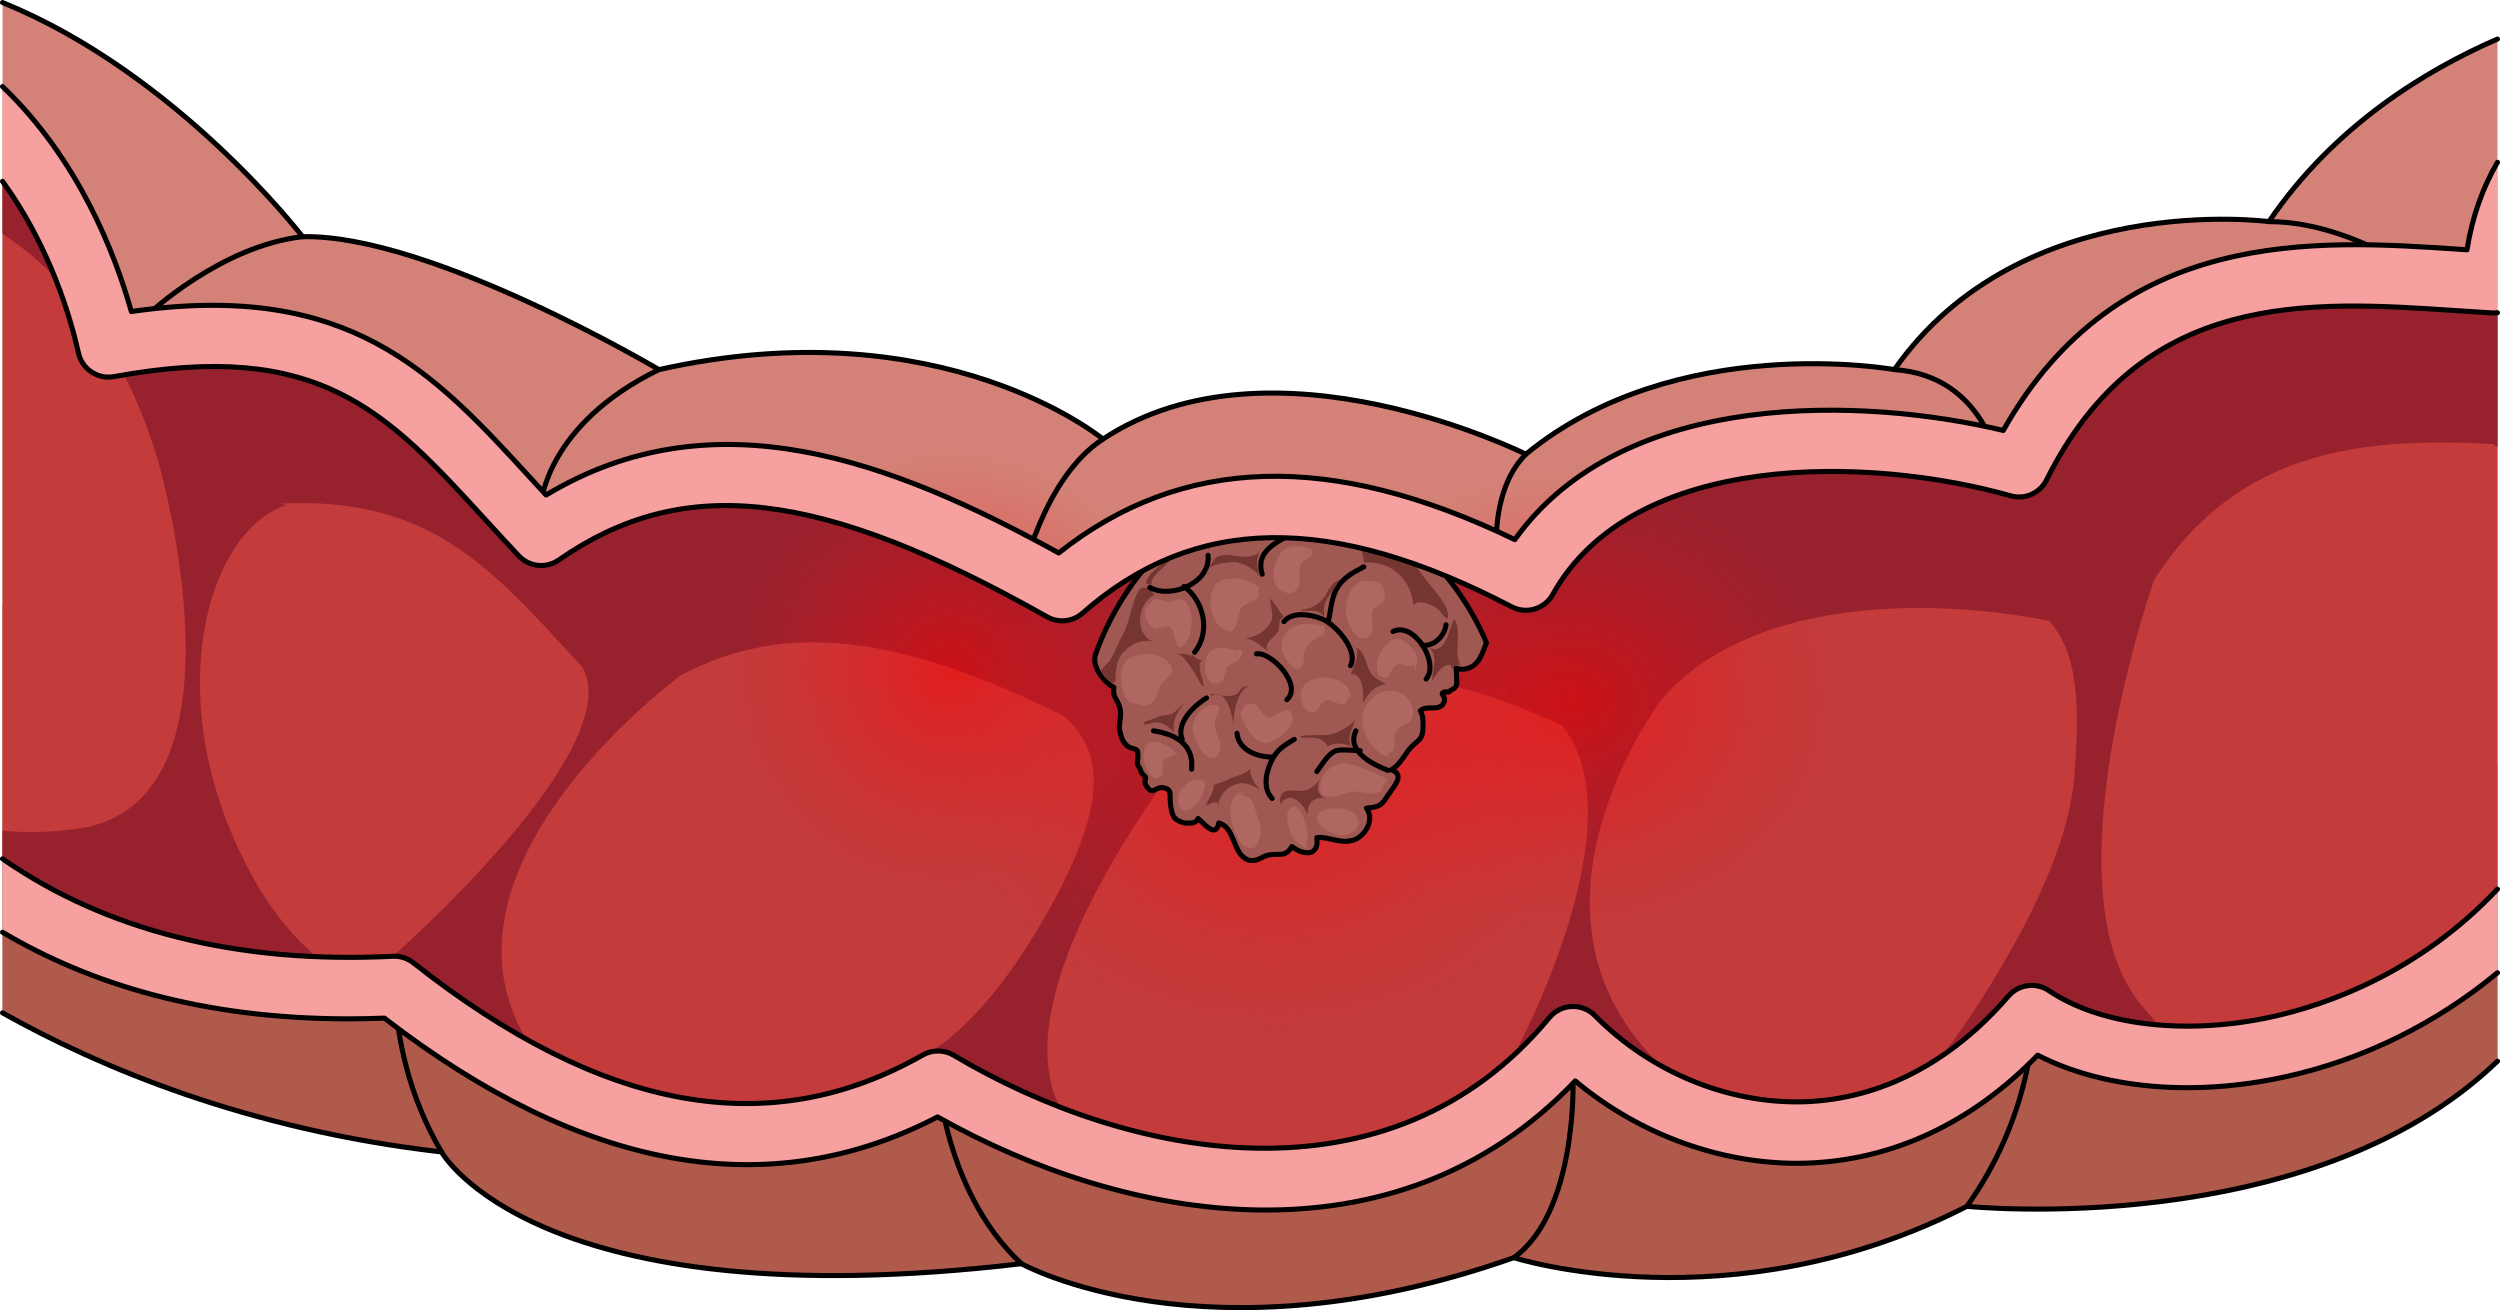 <?xml version="1.0" encoding="utf-8"?>
<!-- Generator: Adobe Illustrator 16.0.0, SVG Export Plug-In . SVG Version: 6.00 Build 0)  -->
<!DOCTYPE svg PUBLIC "-//W3C//DTD SVG 1.1//EN" "http://www.w3.org/Graphics/SVG/1.1/DTD/svg11.dtd">
<svg version="1.1" id="Layer_1" xmlns="http://www.w3.org/2000/svg" xmlns:xlink="http://www.w3.org/1999/xlink" x="0px" y="0px"
	 width="384.82px" height="201.668px" viewBox="0 0 384.82 201.668" enable-background="new 0 0 384.82 201.668"
	 xml:space="preserve">
<g>
	<g>
		<path fill="#D48277" d="M384.43,6.011c-10.969,4.763-25.162,13.327-35.18,28.102c0,0-38.127-5.115-57.652,22.779
			c0,0-33.475-6.042-56.723,13.022c0,0-39.057-19.529-65.094-2.325c0,0-24.645-20.458-68.348-10.697c0,0-35.337-20.92-54.862-20.455
			c0,0-19.246-25.115-46.181-36.046v155.518c14.871,8.344,37.661,17.977,67.567,21.407c0,0,14.412,26.038,89.268,17.203
			c0,0,28.36,15.809,75.79-0.929c0,0,33.475,10.694,69.742-7.902c0,0,52.865,5.429,81.672-22.342"/>
		<path fill="#B05A4C" d="M384.43,117.962l-131.547,6.591L52.037,93.007H0.391v62.901c14.871,8.344,37.661,17.977,67.567,21.407
			c0,0,14.412,26.038,89.268,17.203c0,0,28.36,15.809,75.79-0.929c0,0,33.475,10.694,69.742-7.902c0,0,52.865,5.429,81.672-22.342
			V117.962z"/>
		
			<path fill="none" stroke="#000000" stroke-width="0.782" stroke-linecap="round" stroke-linejoin="round" stroke-miterlimit="10" d="
			M0.391,155.908c14.871,8.344,37.661,17.977,67.567,21.407c0,0,14.412,26.038,89.268,17.203c0,0,28.36,15.809,75.79-0.929
			c0,0,33.475,10.694,69.742-7.902c0,0,52.865,5.429,81.672-22.342"/>
		
			<path fill="none" stroke="#000000" stroke-width="0.782" stroke-linecap="round" stroke-linejoin="round" stroke-miterlimit="10" d="
			M67.958,177.315c-10.277-17.511-6.623-35.334-6.623-35.334"/>
		
			<path fill="none" stroke="#000000" stroke-width="0.782" stroke-linecap="round" stroke-linejoin="round" stroke-miterlimit="10" d="
			M157.226,194.519c-12.495-11.583-13.102-31.062-13.102-31.062"/>
		
			<path fill="none" stroke="#000000" stroke-width="0.782" stroke-linecap="round" stroke-linejoin="round" stroke-miterlimit="10" d="
			M233.016,193.59c9.721-7.002,9.115-27.089,9.115-27.089"/>
		
			<path fill="none" stroke="#000000" stroke-width="0.782" stroke-linecap="round" stroke-linejoin="round" stroke-miterlimit="10" d="
			M302.758,185.688c9.379-13.098,9.984-26.038,9.984-26.038"/>
		<path fill="#C33B3B" d="M384.43,48.135c-0.25,0.028-0.504,0.051-0.764,0.038c-1.793-0.103-3.639-0.228-5.529-0.355
			c-22.74-1.532-48.514-3.274-63.117,26.062c-1.018,2.034-3.332,3.063-5.525,2.44c-21.539-6.098-58.09-7.084-70.488,15.189
			c-1.246,2.237-4.043,3.074-6.318,1.894c-27.84-14.507-48.832-14.193-66.058,0.979c-1.514,1.327-3.698,1.558-5.452,0.568
			C126.314,75.265,105.235,72.815,86,86.203c-1.925,1.337-4.541,1.063-6.146-0.644c-1.745-1.859-3.423-3.691-5.058-5.477
			c-15.396-16.813-25.58-27.921-57.242-22.109c-2.487,0.452-4.917-1.138-5.471-3.619c-1.199-5.375-4.391-16.382-11.693-26.441
			v104.284c15.923,11.061,36.203,16.19,60.077,15c1.138-0.058,2.266,0.303,3.161,1.009c29.143,22.977,54.8,27.62,78.428,14.185
			c1.475-0.84,3.297-0.819,4.753,0.048c26.856,15.992,66.979,24.069,91.687-5.803c0.854-1.03,2.102-1.651,3.436-1.71
			c1.342-0.048,2.639,0.453,3.572,1.405c8.557,8.684,20.543,13.63,32.248,13.261c11.691-0.385,22.557-6.014,31.412-16.271
			c1.564-1.816,4.244-2.17,6.227-0.829c7.963,5.381,21.125,6.917,34.354,4.018c8.408-1.843,22.564-6.769,34.686-19.644"/>
		<path fill="#97212D" d="M384.43,68.768V48.135c-0.25,0.028-0.504,0.051-0.764,0.038c-1.793-0.103-3.639-0.228-5.529-0.355
			c-22.74-1.532-48.514-3.274-63.117,26.062c-1.018,2.034-3.332,3.063-5.525,2.44c-21.539-6.098-58.09-7.084-70.488,15.189
			c-1.246,2.237-4.043,3.074-6.318,1.894c-27.84-14.507-48.832-14.193-66.058,0.979c-1.514,1.327-3.698,1.558-5.452,0.568
			C126.314,75.265,105.235,72.815,86,86.203c-1.925,1.337-4.541,1.063-6.146-0.644c-1.745-1.859-3.423-3.691-5.058-5.477
			c-15.139-16.532-25.252-27.534-55.69-22.375c2.689,5.294,4.406,10.318,5.466,14.128c0.021,0.057,0.054,0.187,0.111,0.407
			c0.091,0.319,0.169,0.618,0.245,0.919c0.106,0.418,0.237,0.94,0.376,1.525c0.054,0.223,0.116,0.469,0.159,0.676
			c0,0.005,0.005,0.008,0.005,0.012c2.771,11.827,9.559,48.957-13.505,52.191c-4.387,0.613-8.209,0.646-11.573,0.29v4.261
			c13.236,9.206,29.467,14.324,48.292,15.104c-3.315-2.771-6.595-6.561-9.515-11.752c-15.039-26.737-7.626-53.487,4.819-57.716
			l-0.8-0.245c22.394-1.057,31.778,9.156,44.985,23.582c0.486,0.532,0.988,1.074,1.485,1.615l0,0
			c7.148,12.695-29.19,44.491-29.19,44.491c1.138-0.058,2.266,0.303,3.161,1.009c5.919,4.668,11.694,8.565,17.338,11.723
			c-15.308-25.938,20.871-53.769,23.84-55.993c15.743-8.342,33.394-6.476,59.022,6.32c5.538,5.059,7.664,12.608-3.471,31.726
			c-7.211,12.375-13.54,17.704-17.131,19.939c1.2-0.306,2.492-0.13,3.582,0.518c5.037,2.999,10.536,5.72,16.315,7.963
			c-10.156-20.066,23.487-59.783,23.824-60.176c14.615-9.041,31.904-8.565,53.441,1.402c12.111,14.609-6.912,49.982-7.309,50.717
			c1.871-1.73,3.684-3.617,5.414-5.709c0.854-1.03,2.102-1.651,3.436-1.71c1.342-0.048,2.639,0.453,3.572,1.405
			c3.021,3.066,6.475,5.656,10.189,7.72c-24.654-23.605-0.053-56.211,0-56.277c12.961-15.317,39.955-16.111,59.779-12.202
			c4.063,4.835,4.818,11.351,3.828,23.994c-1.428,18.22-19.965,42.477-20.293,42.899c3.604-2.449,7.008-5.498,10.156-9.144
			c1.564-1.816,4.244-2.17,6.227-0.829c4.338,2.931,10.229,4.713,16.826,5.266c-0.775-0.905-1.584-1.852-2.463-2.872
			c-15.086-17.598,1.736-65.332,1.852-65.662c13.205-20.654,33.256-21.853,52.326-20.866l-0.115,0.11
			C383.816,68.468,384.045,68.569,384.43,68.768z"/>
		<radialGradient id="SVGID_1_" cx="146.202" cy="103.585" r="34.022" gradientUnits="userSpaceOnUse">
			<stop  offset="0.005" style="stop-color:#FF0000"/>
			<stop  offset="1" style="stop-color:#ED1C24;stop-opacity:0"/>
		</radialGradient>
		<circle opacity="0.5" fill-rule="evenodd" clip-rule="evenodd" fill="url(#SVGID_1_)" cx="146.202" cy="103.585" r="34.021"/>
		
			<radialGradient id="SVGID_2_" cx="241.918" cy="70.894" r="41.273" gradientTransform="matrix(1 0 0 0.855 0 47.334)" gradientUnits="userSpaceOnUse">
			<stop  offset="0.005" style="stop-color:#FF0000"/>
			<stop  offset="1" style="stop-color:#ED1C24;stop-opacity:0"/>
		</radialGradient>
		
			<ellipse opacity="0.5" fill-rule="evenodd" clip-rule="evenodd" fill="url(#SVGID_2_)" cx="241.918" cy="107.948" rx="41.271" ry="35.288"/>
		
			<radialGradient id="SVGID_3_" cx="196.318" cy="81.278" r="49.517" gradientTransform="matrix(1 0 0 0.855 0 47.334)" gradientUnits="userSpaceOnUse">
			<stop  offset="0.005" style="stop-color:#FF0000"/>
			<stop  offset="1" style="stop-color:#ED1C24;stop-opacity:0"/>
		</radialGradient>
		
			<ellipse opacity="0.5" fill-rule="evenodd" clip-rule="evenodd" fill="url(#SVGID_3_)" cx="196.319" cy="116.826" rx="49.515" ry="42.338"/>
		<path fill="#F6A0A0" d="M242.477,166.39c10.008,8.396,22.986,13.046,35.588,12.651c13.215-0.434,25.449-6.161,35.586-16.62
			c10.064,5.169,23.965,6.435,38.123,3.326c12.031-2.641,23.23-8.203,32.656-16.016v-12.865
			c-12.121,12.875-26.277,17.801-34.686,19.644c-13.229,2.899-26.391,1.363-34.354-4.018c-1.982-1.341-4.662-0.987-6.227,0.829
			c-8.855,10.257-19.721,15.886-31.412,16.271c-11.705,0.369-23.691-4.577-32.248-13.261c-0.934-0.952-2.23-1.453-3.572-1.405
			c-1.334,0.059-2.582,0.68-3.436,1.71c-24.707,29.872-64.83,21.795-91.687,5.803c-1.456-0.867-3.278-0.888-4.753-0.048
			c-23.628,13.436-49.285,8.792-78.428-14.185c-0.896-0.706-2.023-1.066-3.161-1.009c-23.874,1.19-44.154-3.939-60.077-15v11.304
			c13.39,7.929,30.739,13.327,53.223,13.327c1.817,0,3.674-0.035,5.558-0.108c30.578,23.592,59.205,28.703,85.146,15.204
			C173.184,188.226,214.631,195.675,242.477,166.39z"/>
		
			<path fill="none" stroke="#000000" stroke-width="0.782" stroke-linecap="round" stroke-linejoin="round" stroke-miterlimit="10" d="
			M384.43,136.866c-12.121,12.875-26.277,17.801-34.686,19.644c-13.229,2.899-26.391,1.363-34.354-4.018
			c-1.982-1.341-4.662-0.987-6.227,0.829c-8.855,10.257-19.721,15.886-31.412,16.271c-11.705,0.369-23.691-4.577-32.248-13.261
			c-0.934-0.952-2.23-1.453-3.572-1.405c-1.334,0.059-2.582,0.68-3.436,1.71c-24.707,29.872-64.83,21.795-91.687,5.803
			c-1.456-0.867-3.278-0.888-4.753-0.048c-23.628,13.436-49.285,8.792-78.428-14.185c-0.896-0.706-2.023-1.066-3.161-1.009
			c-23.874,1.19-44.154-3.939-60.077-15"/>
		
			<path fill="none" stroke="#000000" stroke-width="0.782" stroke-linecap="round" stroke-linejoin="round" stroke-miterlimit="10" d="
			M0.391,143.501c13.39,7.929,30.739,13.327,53.223,13.327c1.817,0,3.674-0.035,5.558-0.108
			c30.578,23.592,59.205,28.703,85.146,15.204c28.867,16.302,70.314,23.751,98.16-5.534c10.008,8.396,22.986,13.046,35.588,12.651
			c13.215-0.434,25.449-6.161,35.586-16.62c10.064,5.169,23.965,6.435,38.123,3.326c12.031-2.641,23.23-8.203,32.656-16.016"/>
		<g>
			<path fill-rule="evenodd" clip-rule="evenodd" fill="#9F5952" d="M228.82,98.986c0-0.227-0.85,2.496-1.488,2.95
				c-0.637,0.908-2.123,1.361-3.186,0.908c0,0.681,0.213,2.27,0,2.724c-0.426,0.681-0.637,0.453-1.063,0.907
				c-0.213,0.227-0.637-0.227-1.063,0.227c-0.211,0.227,0.85,0.682,0,1.815c-0.85,0.908-2.549,0-3.398,0.908
				c0.426,0.681,0.426,1.361,0.426,2.269c0,2.27-0.639,2.043-1.912,3.405c-0.85,0.907-1.488,2.496-2.975,3.403
				c2.125,0.681,0.426,2.496,0,3.177c-1.486,2.043-1.275,2.497-3.824,2.723c1.488,2.043-0.637,4.767-2.336,4.993
				c-1.912,0.454-3.611-0.681-5.311-0.454c0.424,2.95-2.125,2.724-3.824,1.362c-1.063,1.814-2.125,0.908-3.824,1.361
				c-0.85,0.227-1.699,1.135-2.975,0.681c-2.336-0.908-1.912-4.992-4.461-5.673c-0.425,2.496-2.337,0-3.187-0.681
				c-0.425,0.907-1.274,0.681-2.124,0.681c-1.699-0.454-1.912-1.135-2.125-2.95c-0.213-1.362,0.426-2.27-1.274-2.497
				c-1.274,0-1.487,1.362-2.549-0.453c-0.212-0.227,0-0.908,0-1.135c-0.212-0.228-0.638-0.681-0.638-0.681
				c-0.213-0.681-0.425-0.908-0.637-1.361c0-0.454,0.212-1.589,0-2.043c-0.426-0.453-0.851-0.227-1.487-0.681
				c-0.851-0.682-1.063-1.588-1.274-2.724c0-1.361,0.424-2.269,0-3.403c-0.425-1.361-1.063-1.361-0.851-2.95
				c-1.487-0.681-3.61-3.403-2.761-5.22c0,0,7.647-24.054,29.74-23.828C220.535,76.747,228.82,98.986,228.82,98.986L228.82,98.986z"
				/>
			
				<path fill="none" stroke="#000000" stroke-width="0.782" stroke-linecap="round" stroke-linejoin="round" stroke-miterlimit="10" d="
				M228.82,98.986c0-0.227-0.85,2.496-1.488,2.95c-0.637,0.908-2.123,1.361-3.186,0.908c0,0.681,0.213,2.27,0,2.724
				c-0.426,0.681-0.637,0.453-1.063,0.907c-0.213,0.227-0.637-0.227-1.063,0.227c-0.211,0.227,0.85,0.682,0,1.815
				c-0.85,0.908-2.549,0-3.398,0.908c0.426,0.681,0.426,1.361,0.426,2.269c0,2.27-0.639,2.043-1.912,3.405
				c-0.85,0.907-1.488,2.496-2.975,3.403c2.125,0.681,0.426,2.496,0,3.177c-1.486,2.043-1.275,2.497-3.824,2.723
				c1.488,2.043-0.637,4.767-2.336,4.993c-1.912,0.454-3.611-0.681-5.311-0.454c0.424,2.95-2.125,2.724-3.824,1.362
				c-1.063,1.814-2.125,0.908-3.824,1.361c-0.85,0.227-1.699,1.135-2.975,0.681c-2.336-0.908-1.912-4.992-4.461-5.673
				c-0.425,2.496-2.337,0-3.187-0.681c-0.425,0.907-1.274,0.681-2.124,0.681c-1.699-0.454-1.912-1.135-2.125-2.95
				c-0.213-1.362,0.426-2.27-1.274-2.497c-1.274,0-1.487,1.362-2.549-0.453c-0.212-0.227,0-0.908,0-1.135
				c-0.212-0.228-0.638-0.681-0.638-0.681c-0.213-0.681-0.425-0.908-0.637-1.361c0-0.454,0.212-1.589,0-2.043
				c-0.426-0.453-0.851-0.227-1.487-0.681c-0.851-0.682-1.063-1.588-1.274-2.724c0-1.361,0.424-2.269,0-3.403
				c-0.425-1.361-1.063-1.361-0.851-2.95c-1.487-0.681-3.61-3.403-2.761-5.22c0,0,7.647-24.054,29.74-23.828
				C220.535,76.747,228.82,98.986,228.82,98.986L228.82,98.986z"/>
			
				<path fill="none" stroke="#000000" stroke-width="0.782" stroke-linecap="round" stroke-linejoin="round" stroke-miterlimit="10" d="
				M177.56,112.492c2.933,0.454,6.283,1.818,5.865,5.909"/>
			
				<path fill="none" stroke="#000000" stroke-width="0.782" stroke-linecap="round" stroke-linejoin="round" stroke-miterlimit="10" d="
				M195.814,122.903c-1.277-1.364-1.064-3.411-0.426-5.004c0.854-2.274,1.92-2.957,3.838-4.094"/>
			
				<path fill="none" stroke="#000000" stroke-width="0.782" stroke-linecap="round" stroke-linejoin="round" stroke-miterlimit="10" d="
				M181.976,113.806c-1.039-2.507,1.872-5.239,3.743-6.379"/>
			
				<path fill="none" stroke="#000000" stroke-width="0.782" stroke-linecap="round" stroke-linejoin="round" stroke-miterlimit="10" d="
				M207.887,102.456c1.283-2.481-2.563-6.543-4.486-7.221c-1.709-0.676-4.486-1.128-5.768,0.452"/>
			
				<path fill="none" stroke="#000000" stroke-width="0.782" stroke-linecap="round" stroke-linejoin="round" stroke-miterlimit="10" d="
				M195.756,116.525c-2.354,0-5.133-1.143-5.346-3.658"/>
			
				<path fill="none" stroke="#000000" stroke-width="0.782" stroke-linecap="round" stroke-linejoin="round" stroke-miterlimit="10" d="
				M177.234,90.655c-0.213-0.224-0.426-0.224-0.213-0.224c3.188,1.8,9.354-0.676,8.93-4.953"/>
			
				<path fill="none" stroke="#000000" stroke-width="0.782" stroke-linecap="round" stroke-linejoin="round" stroke-miterlimit="10" d="
				M204.479,95.608c0.418-1.805,0.418-3.384,1.256-4.964c1.047-1.805,2.512-2.482,4.186-3.384"/>
			
				<path fill="none" stroke="#000000" stroke-width="0.782" stroke-linecap="round" stroke-linejoin="round" stroke-miterlimit="10" d="
				M182.249,90.262c3.095,2.252,4.126,6.979,1.65,10.13"/>
			
				<path fill="none" stroke="#000000" stroke-width="0.782" stroke-linecap="round" stroke-linejoin="round" stroke-miterlimit="10" d="
				M213.672,118.589c-2.373-0.902-6.473-2.936-4.963-6.097"/>
			
				<path fill="none" stroke="#000000" stroke-width="0.782" stroke-linecap="round" stroke-linejoin="round" stroke-miterlimit="10" d="
				M214.422,97.208c3.188-1.6,7.223,4.799,5.098,7.312"/>
			
				<path fill="none" stroke="#000000" stroke-width="0.782" stroke-linecap="round" stroke-linejoin="round" stroke-miterlimit="10" d="
				M209.357,115.537c-1.074,0-2.793-0.231-3.652,0c-1.289,0.463-2.148,2.083-3.008,3.24"/>
			
				<path fill="none" stroke="#000000" stroke-width="0.782" stroke-linecap="round" stroke-linejoin="round" stroke-miterlimit="10" d="
				M195.1,78.912c0.633,3.406,5.064,4.314,7.598,3.18"/>
			
				<path fill="none" stroke="#000000" stroke-width="0.782" stroke-linecap="round" stroke-linejoin="round" stroke-miterlimit="10" d="
				M218.924,99.322c1.723,0.227,3.443-1.35,3.658-3.15"/>
			
				<path fill="none" stroke="#000000" stroke-width="0.782" stroke-linecap="round" stroke-linejoin="round" stroke-miterlimit="10" d="
				M198.57,82.289c-2.354,1.354-5.348,2.71-4.277,6.098"/>
			
				<path fill="none" stroke="#000000" stroke-width="0.782" stroke-linecap="round" stroke-linejoin="round" stroke-miterlimit="10" d="
				M193.41,100.659c2.125-0.454,7.223,4.775,4.674,7.05"/>
			<path opacity="0.2" fill-rule="evenodd" clip-rule="evenodd" fill="#F6A0A0" d="M203.869,96.366
				c-2.363-0.449-5.156-0.898-6.445,2.022c-0.215,0.897-0.215,1.572,0.215,2.47c0.432,0.899,1.934,3.145,2.795,1.572
				c0.428-0.448,0.213-1.123,0.213-1.797c0.215-0.673,0.645-1.123,0.859-1.572c0.645-0.673,1.504-1.123,2.363-1.348
				c0-0.225,0-0.674,0-0.898"/>
			<path opacity="0.2" fill-rule="evenodd" clip-rule="evenodd" fill="#F6A0A0" d="M177.658,92.225c1.271,0,1.905,0.684,3.176,0.228
				c0.846-0.228,1.058-0.454,1.693,0.229c1.27,1.595,1.058,4.328,0.211,5.923c-1.904,2.961-1.693-1.367-2.539-2.051
				c-0.424-0.455-1.693,0.228-2.328,0.228c-1.059-0.228-2.328-2.505-1.271-3.416"/>
			<path opacity="0.2" fill-rule="evenodd" clip-rule="evenodd" fill="#F6A0A0" d="M187.617,108.757
				c-1.061-0.908-2.756,0.454-3.393,1.36c-1.271,1.815-0.424,3.177,0.425,4.991c1.06,1.815,2.968,2.496,3.181-0.226
				c0-1.362-0.849-2.043-0.849-3.403c0-0.681,0.212-1.362,0.636-1.815"/>
			<path opacity="0.2" fill-rule="evenodd" clip-rule="evenodd" fill="#F6A0A0" d="M181.451,116.507
				c-1.25-2.03-5.628-4.061-5.419,0.226c0,1.128,1.459,4.062,2.71,2.707c0.417-0.677,0-1.805,0.417-2.481
				c0.417-0.451,1.25-0.451,1.667-0.903"/>
			<path opacity="0.2" fill-rule="evenodd" clip-rule="evenodd" fill="#F6A0A0" d="M217.84,103.072
				c0.85-1.816-0.213-3.404-1.699-4.313c-1.275-1.135-2.762,0.227-3.611,1.589c-0.637,0.907-1.063,3.63,0.213,3.857
				c1.273,0.454,1.063-0.681,1.699-1.361c0.85-0.908,0.85-0.681,1.699-0.453c0.637,0,1.275,0.453,1.486-0.228"/>
			<path opacity="0.2" fill-rule="evenodd" clip-rule="evenodd" fill="#F6A0A0" d="M210.975,89.487
				c-2.744-0.679-4.01,2.721-3.799,4.988c0.211,1.586,1.898,5.213,3.799,3.173c0.633-0.907,0-2.267,0.211-3.4
				c0.211-0.906,1.057-0.906,1.689-1.586c0.844-1.587-0.211-3.4-1.689-3.175"/>
			<path opacity="0.2" fill-rule="evenodd" clip-rule="evenodd" fill="#F6A0A0" d="M200.857,84.287
				c-1.275-0.45-2.549-0.226-3.611,0.676c-1.063,1.351-1.912,4.276-0.424,5.627c1.273,1.126,2.76,0.901,3.186-0.675
				c0.211-1.126-0.213-2.252,0.211-3.151c0.639-0.901,2.338-0.901,1.699-2.251"/>
			<path opacity="0.2" fill-rule="evenodd" clip-rule="evenodd" fill="#F6A0A0" d="M213.625,120.046
				c-1.291-0.907-4.734-2.269-6.24-2.496c-1.723-0.228-3.658,0.908-4.088,2.95c-0.646,3.857,3.656,1.361,4.949,1.361
				c1.291-0.227,4.518,1.361,4.732-1.135"/>
			<path opacity="0.2" fill-rule="evenodd" clip-rule="evenodd" fill="#F6A0A0" d="M207.01,128.537
				c1.492-0.23,2.77-1.609,1.705-2.988c-0.641-1.149-3.621-1.378-4.686-0.919c-2.129,0.46-1.277,2.527,0.213,3.217
				c0.852,0.46,2.342,0.919,3.406,0.69"/>
			<path opacity="0.2" fill-rule="evenodd" clip-rule="evenodd" fill="#F6A0A0" d="M201.037,129.644
				c0.863-0.226-0.646-6.787-2.373-5.203c-1.08,0.679-0.217,2.94,0,3.846c0.646,1.132,1.293,1.81,2.588,2.262"/>
			<path opacity="0.2" fill-rule="evenodd" clip-rule="evenodd" fill="#F6A0A0" d="M191.465,121.919
				c-2.111,0.226-2.32,2.713-1.9,4.521c0.424,1.356,1.268,4.069,2.744,4.069c1.268,0.227,1.479-1.13,1.688-2.035
				c0.213-1.356,0-1.582-0.42-2.713c-0.635-1.808-0.424-2.938-2.533-3.391"/>
			<path opacity="0.2" fill-rule="evenodd" clip-rule="evenodd" fill="#F6A0A0" d="M182.746,121.166
				c-1.924-0.683-2.138,5.911,1.283,2.729c0.642-0.683,1.925-2.729,1.283-3.639c-0.642-0.682-2.566,0-2.994,0.683"/>
			<path opacity="0.2" fill-rule="evenodd" clip-rule="evenodd" fill="#F6A0A0" d="M191.045,110.109
				c0.428,1.791,2.561,5.15,4.695,4.03c1.066-0.448,3.627-2.239,3.199-3.807c-0.213-1.344-1.066-1.119-1.92-0.672
				c-1.279,0.672-1.707,1.344-2.561,0.225c-0.854-0.672-0.641-1.568-1.92-1.568c-1.066,0-1.494,0.896-1.707,2.016"/>
			<path opacity="0.2" fill-rule="evenodd" clip-rule="evenodd" fill="#F6A0A0" d="M190.465,100.202
				c-1.492-0.444-3.197-0.889-4.264,0.221c-1.278,1.332-0.854,5.55,1.492,4.663c0.641-0.223,0.641-0.667,0.854-1.333
				c0.213-1.11,0.213-1.11,1.066-1.554c0.639-0.222,2.344-1.554,1.279-2.22"/>
			<path opacity="0.2" fill-rule="evenodd" clip-rule="evenodd" fill="#F6A0A0" d="M174.047,108.103
				c-1.482-0.684-1.693-4.106-1.271-5.476c0.848-2.281,4.444-2.281,6.138-1.368c0.847,0.455,1.694,1.368,1.481,2.28
				c-0.423,0.685-1.27,1.142-1.692,1.826c-0.636,1.141-0.423,2.28-1.693,2.966c-0.635,0.456-1.481,0.228-2.117,0"/>
			<path opacity="0.2" fill-rule="evenodd" clip-rule="evenodd" fill="#F6A0A0" d="M213.791,116.266
				c-0.641,0.683-2.561-1.363-2.988-2.046c-0.854-1.363-1.492-3.182-0.854-4.772c0.854-2.955,4.695-4.318,6.83-1.818
				c0.426,0.682,1.066,1.818,0.641,2.728c-0.215,1.137-1.281,0.909-1.922,1.591c-0.854,0.682-0.854,1.364-0.854,2.5
				c0,0.683,0,1.591-0.854,1.364"/>
			<path opacity="0.2" fill-rule="evenodd" clip-rule="evenodd" fill="#F6A0A0" d="M207.83,107.58
				c0.637-4.255-9.119-4.702-7.422,0.672c0.211,0.672,0.848,1.567,1.695,1.344c0.848,0,1.061-1.344,1.91-1.792
				c1.271-0.448,3.18,2.016,3.393-0.448"/>
			<path opacity="0.2" fill-rule="evenodd" clip-rule="evenodd" fill="#F6A0A0" d="M193.844,90.609
				c-1.504-1.576-3.654-1.801-5.59-1.351c-2.582,0.675-2.367,5.627-0.432,7.203c3.012,2.476,2.367-2.026,3.441-3.151
				c0.859-0.676,3.227-0.9,2.365-2.477"/>
			<path fill-rule="evenodd" clip-rule="evenodd" fill="#753530" d="M171.687,104.902c0-1.812,0.215-3.625,1.504-4.758
				c1.073-1.133,2.792-1.813,4.294-1.359c-3.006-1.358-2.361-5.89,0.216-7.25c-0.43-0.453-1.289-1.133-1.718-1.133
				c-0.859,0.228-1.075,1.36-1.289,1.813c-0.644,1.586-0.859,3.172-1.503,4.758c-0.859,1.587-1.504,3.172-2.362,4.758
				c-0.43,0.453-1.288,1.133-1.288,1.586c0,0.68,1.288,1.586,1.717,1.813"/>
			<path fill-rule="evenodd" clip-rule="evenodd" fill="#753530" d="M201.713,78.209c1.689,0.452,2.324,1.584,1.9,3.396
				c1.268-0.679,2.959-0.453,4.227,0.453c1.479,1.131,1.9,2.716,2.113,4.526c4.014-0.226,7.182,2.264,7.605,6.564
				c0.844-0.905,2.535-0.226,3.592,0.454c0.633,0.451,1.055,1.584,1.689,1.584c0.633-1.812-2.959-5.206-3.803-6.564
				c-1.057-1.358-1.902-2.717-3.17-3.849c-0.846-0.68-1.9-1.358-2.746-2.037c-2.959-2.264-6.549-3.396-9.93-4.301
				c-0.424,0-0.635,0-0.846,0"/>
			<path fill-rule="evenodd" clip-rule="evenodd" fill="#753530" d="M177.237,90.027c-0.212-1.371,2.128-2.742,2.767-3.656
				c0.85-0.686,1.488-1.6,2.339-2.058c1.489-0.913,2.979-1.142,3.829,0.458c-0.426-2.742,3.617-4.342,5.531-4.342
				c2.129,0,3.83,0.913,5.32,2.285c-0.426-0.914-1.064-1.372-1.49-2.058c-0.639-0.686-0.852-1.599-1.488-2.056
				c-1.703-1.143-4.682,0.457-6.17,1.143c-1.49,0.686-2.979,1.37-4.469,2.514c-0.851,0.686-1.488,2.056-2.34,2.971
				c-0.851,0.457-1.489,1.143-2.339,1.6c-0.853,0.914-2.129,1.601-2.341,2.971"/>
			<path fill-rule="evenodd" clip-rule="evenodd" fill="#753530" d="M223.785,95.187c1.471,2.041-0.211,5.218,1.051,7.26l0,0
				c-0.42-0.228-0.84,0-1.051,0.227c0,0.227-0.211,0.227-0.211,0.454c-0.42-2.269-2.941,0.907-3.15,1.814
				c0-1.589,1.051-4.083-0.42-5.218c2.52,1.135,2.939-2.723,3.781-4.311"/>
			<path fill-rule="evenodd" clip-rule="evenodd" fill="#753530" d="M195.475,91.998c0,1.578,1.055,3.158-0.422,4.512
				c-0.844,1.128-2.322,1.579-3.377,1.806c1.266,0,2.533,1.128,3.588,2.03c-1.055-1.354,1.055-2.257,1.477-3.159
				c0.424-0.902-0.211-1.579,0.844-2.256c-0.844-0.902-1.266-2.257-2.32-2.933"/>
			<path fill-rule="evenodd" clip-rule="evenodd" fill="#753530" d="M200.117,94.05c1.287,0,3.002-0.454,3.859,1.137
				c-0.857-2.728,1.287-3.863,2.145-5.909c-1.287,0.455-1.715,1.818-2.359,2.728c-0.857,1.136-1.715,1.591-3.215,1.817"/>
			<path fill-rule="evenodd" clip-rule="evenodd" fill="#753530" d="M200.117,113.509c1.494,0.229,3.201-0.459,4.268,1.375
				c1.068-0.688,2.561-0.458,3.629,0c-0.854-1.375,0.213-2.751,0.639-4.127c-0.639,0.917-2.773,2.063-3.84,2.293
				c-1.494,0.229-2.988,0-4.48,0.229"/>
			<path fill-rule="evenodd" clip-rule="evenodd" fill="#753530" d="M186.329,107.166c2.542-1.618,3.388,3.235,3.601,4.622
				c-0.213-1.849,0.635-6.472,2.965-6.24c-0.422,0-1.059,0-1.482,0.231c-0.422,0-0.635,0.925-1.27,1.155
				c-1.061,0.463-2.755,0-3.602-0.23"/>
			<path fill-rule="evenodd" clip-rule="evenodd" fill="#753530" d="M175.918,111.46c0.643,0.228,1.715-0.453,2.572-0.227
				s1.715,0.907,2.358,1.587c-0.857-1.587,1.072-4.76,2.573-5.44c-1.287,0.681-1.93,1.814-3.002,2.493
				c-0.644,0.228-1.5,0.228-2.144,0.454c-0.644,0.228-1.501,0.68-1.93,0.68"/>
			<path fill-rule="evenodd" clip-rule="evenodd" fill="#753530" d="M187.482,124.171c0.213-2.014,1.482-3.132,3.174-3.579
				c1.482-0.224,2.752,0.671,4.021,1.342c-1.27-0.447-2.115-2.237-2.328-3.579c-0.635,0.895-2.328,1.118-3.174,1.565
				c-0.846,0.448-1.693,0.672-2.328,0.896c0,1.118-0.846,2.236-1.27,3.131c0.636,0,1.27-0.895,2.117-0.223"/>
			<path fill-rule="evenodd" clip-rule="evenodd" fill="#753530" d="M197.023,123.775c1.693-2.306,3.598,0,4.232,1.614
				c0-2.075,1.271-2.998,3.176-2.306c-1.482-0.23-2.117-2.076-1.059-3.229c-1.059,0.922-1.27,1.614-2.752,1.845
				c-1.27,0.23-3.387-0.692-3.598,1.384"/>
			<path fill-rule="evenodd" clip-rule="evenodd" fill="#753530" d="M185.672,88.1c0.217-1.345,3.465-1.569,4.547-1.569
				c1.299,0.225,3.029,1.121,3.896,2.466c-0.65-1.12-0.867-2.914-0.217-4.033c-1.299,1.119-3.248,0.672-4.762,0.447
				c-1.949,0-2.166,0.448-3.031,2.017"/>
			<path fill-rule="evenodd" clip-rule="evenodd" fill="#753530" d="M183.387,101.075c0-0.225,0-0.225,0-0.449
				c0.424,0.449,1.062,1.122,1.698,0.898c-1.062,0.896,0.213,3.14,0.213,4.262c-0.638-0.449-1.274-2.244-1.911-2.916
				c-0.637-0.897-1.062-1.795-2.122-2.244c0.637,0,1.273,0,1.91,0.225"/>
			<path fill-rule="evenodd" clip-rule="evenodd" fill="#753530" d="M207.902,103.776c1.883-0.228,2.094,2.952,1.883,4.542
				c0.629-1.362,1.885-2.952,3.559-2.952c-1.256-0.909-2.094-0.909-2.721-2.498c-0.627-1.59-0.627-2.498-1.883-3.18
				c0.418,1.136,0,2.044-0.418,3.18"/>
		</g>
		<g>
			
				<path fill="none" stroke="#000000" stroke-width="0.782" stroke-linecap="round" stroke-linejoin="round" stroke-miterlimit="10" d="
				M349.25,34.112c15.344,0,30.223,13.078,30.223,13.078"/>
			
				<path fill="none" stroke="#000000" stroke-width="0.782" stroke-linecap="round" stroke-linejoin="round" stroke-miterlimit="10" d="
				M291.598,56.892c13.949,0.933,16.154,14.88,16.154,14.88"/>
			
				<path fill="none" stroke="#000000" stroke-width="0.782" stroke-linecap="round" stroke-linejoin="round" stroke-miterlimit="10" d="
				M234.875,69.914c-6.51,6.508-4.188,19.295-4.188,19.295"/>
			
				<path fill="none" stroke="#000000" stroke-width="0.782" stroke-linecap="round" stroke-linejoin="round" stroke-miterlimit="10" d="
				M169.781,67.589c-9.298,6.044-12.556,21.62-12.556,21.62"/>
			
				<path fill="none" stroke="#000000" stroke-width="0.782" stroke-linecap="round" stroke-linejoin="round" stroke-miterlimit="10" d="
				M101.434,56.892c-17.204,8.371-18.133,20.461-18.133,20.461"/>
			
				<path fill="none" stroke="#000000" stroke-width="0.782" stroke-linecap="round" stroke-linejoin="round" stroke-miterlimit="10" d="
				M46.571,36.437c-12.557,1.394-23.72,11.912-23.72,11.912"/>
			<path fill="#97212D" d="M0.391,27.958v8.049c2.979,1.961,5.648,4.167,7.996,6.547C6.541,37.968,3.942,32.854,0.391,27.958z"/>
			<path fill="#F6A0A0" d="M384.43,24.984c-2.186,3.748-3.846,8.161-4.691,13.465c-0.322-0.021-0.641-0.045-0.963-0.065
				c-22.361-1.509-52.684-3.556-70.418,27.874c-21.039-5.024-58.381-6.737-75.182,16.806c-28.232-13.651-51.264-12.976-70.21,2.054
				c-25.851-14.263-53.089-24.442-78.903-8.921c-0.777-0.841-1.539-1.674-2.296-2.499C66.792,57.339,53.777,43.115,20.216,47.954
				c-2.515-8.93-8.13-23.444-19.825-34.623v14.582c7.303,10.06,10.494,21.066,11.693,26.441c0.554,2.481,2.983,4.071,5.471,3.619
				c31.662-5.812,41.847,5.297,57.242,22.109c1.635,1.785,3.313,3.617,5.058,5.477c1.604,1.707,4.221,1.98,6.146,0.644
				c19.235-13.388,40.314-10.938,75.178,8.746c1.754,0.989,3.938,0.759,5.452-0.568c17.226-15.172,38.218-15.485,66.058-0.979
				c2.275,1.181,5.072,0.344,6.318-1.894c12.398-22.273,48.949-21.287,70.488-15.189c2.193,0.622,4.508-0.406,5.525-2.44
				c14.604-29.336,40.377-27.594,63.117-26.062c1.891,0.128,3.736,0.253,5.529,0.355c0.26,0.013,0.514-0.01,0.764-0.038"/>
			
				<path fill="none" stroke="#000000" stroke-width="0.782" stroke-linecap="round" stroke-linejoin="round" stroke-miterlimit="10" d="
				M0.391,27.913c7.303,10.06,10.494,21.066,11.693,26.441c0.554,2.481,2.983,4.071,5.471,3.619
				c31.662-5.812,41.847,5.297,57.242,22.109c1.635,1.785,3.313,3.617,5.058,5.477c1.604,1.707,4.221,1.98,6.146,0.644
				c19.235-13.388,40.314-10.938,75.178,8.746c1.754,0.989,3.938,0.759,5.452-0.568c17.226-15.172,38.218-15.485,66.058-0.979
				c2.275,1.181,5.072,0.344,6.318-1.894c12.398-22.273,48.949-21.287,70.488-15.189c2.193,0.622,4.508-0.406,5.525-2.44
				c14.604-29.336,40.377-27.594,63.117-26.062c1.891,0.128,3.736,0.253,5.529,0.355c0.26,0.013,0.514-0.01,0.764-0.038"/>
			
				<path fill="none" stroke="#000000" stroke-width="0.782" stroke-linecap="round" stroke-linejoin="round" stroke-miterlimit="10" d="
				M384.43,24.984c-2.186,3.748-3.846,8.161-4.691,13.465c-0.322-0.021-0.641-0.045-0.963-0.065
				c-22.361-1.509-52.684-3.556-70.418,27.874c-21.039-5.024-58.381-6.737-75.182,16.806c-28.232-13.651-51.264-12.976-70.21,2.054
				c-25.851-14.263-53.089-24.442-78.903-8.921c-0.777-0.841-1.539-1.674-2.296-2.499C66.792,57.339,53.777,43.115,20.216,47.954
				c-2.515-8.93-8.13-23.444-19.825-34.623"/>
		</g>
	</g>
	
		<path fill="none" stroke="#000000" stroke-width="0.782" stroke-linecap="round" stroke-linejoin="round" stroke-miterlimit="10" d="
		M384.43,6.011c-10.969,4.763-25.162,13.327-35.18,28.102c0,0-38.127-5.115-57.652,22.779c0,0-33.475-6.042-56.723,13.022
		c0,0-39.057-19.529-65.094-2.325c0,0-24.645-20.458-68.348-10.697c0,0-35.337-20.92-54.862-20.455c0,0-19.246-25.115-46.181-36.046
		"/>
</g>
</svg>
